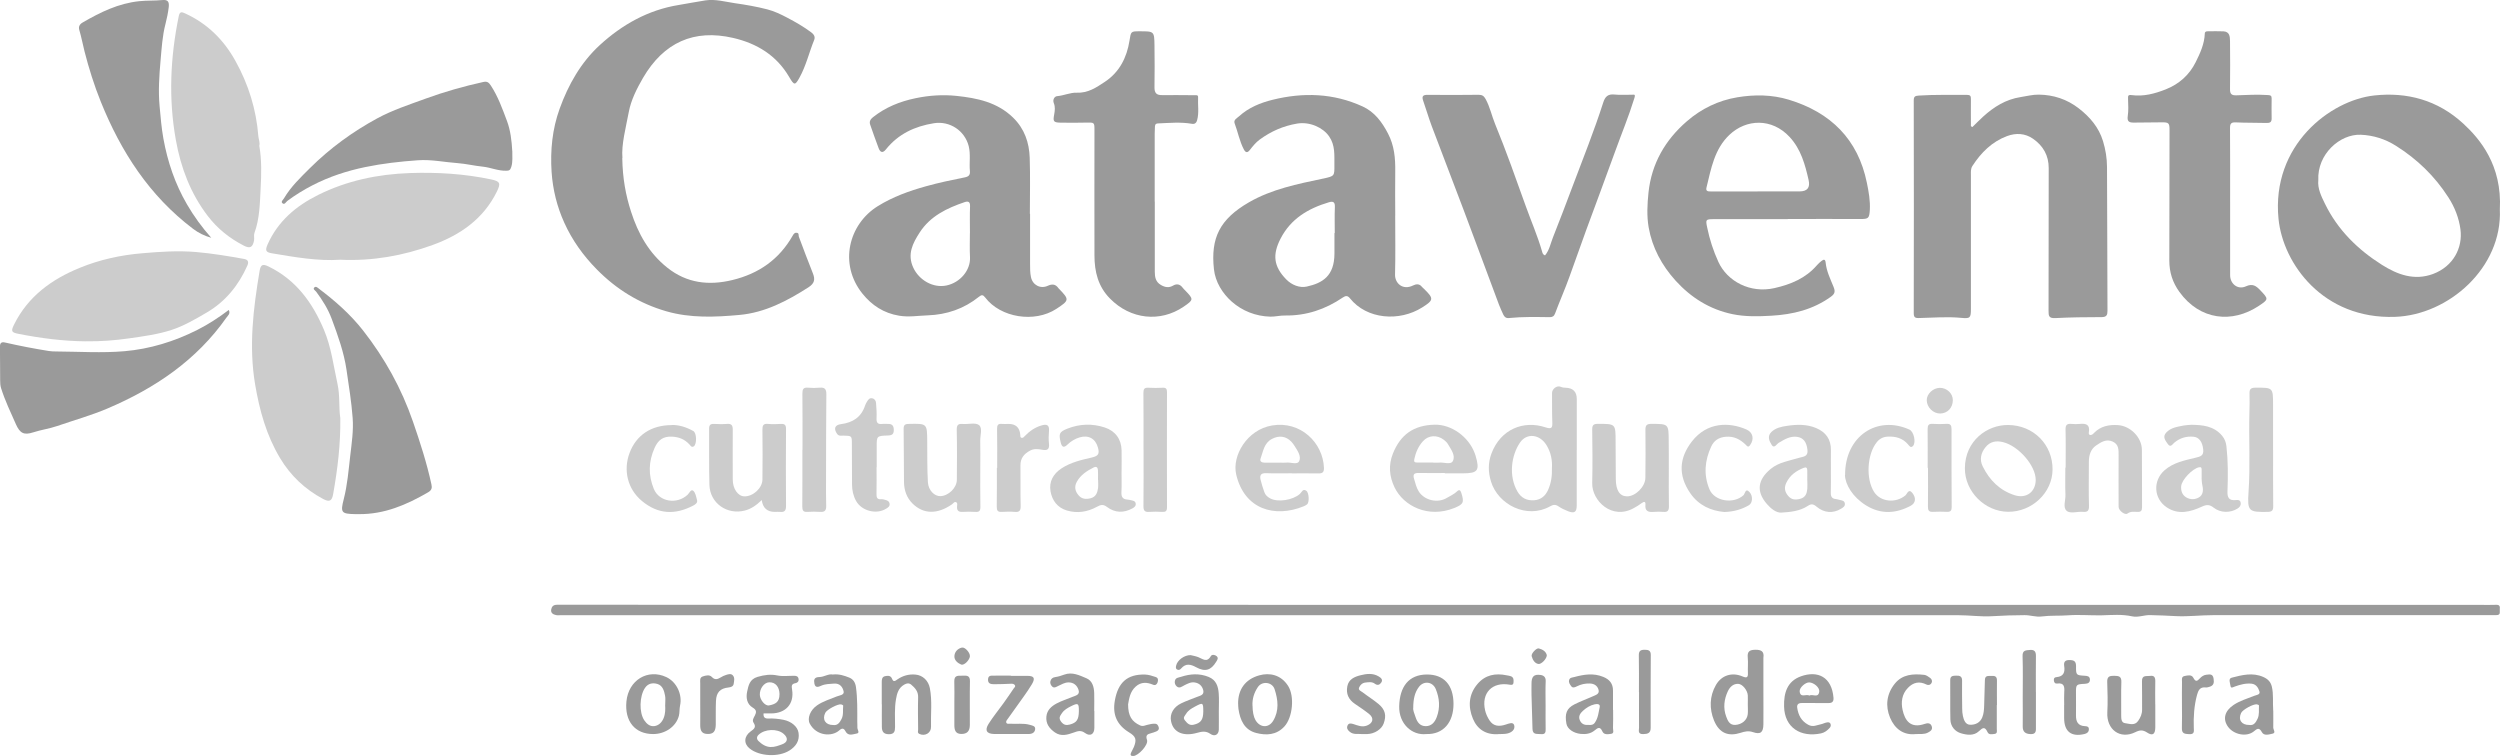 <svg xmlns="http://www.w3.org/2000/svg" id="Layer_2" data-name="Layer 2" viewBox="0 0 481.06 145.46"><defs><style>      .cls-1 {        fill: #ccc;      }      .cls-2 {        fill: #9a9a9a;      }    </style></defs><g id="Layer_1-2" data-name="Layer 1"><g><path class="cls-2" d="m119.74,30.42c.07,3.96.67,7.15,1.68,10.29,1.36,4.24,3.45,7.99,6.99,10.8,3.73,2.97,7.94,3.48,12.5,2.38,5.11-1.23,9.03-3.98,11.63-8.56.17-.29.34-.58.75-.54.52.04.33.48.43.76.89,2.35,1.75,4.71,2.69,7.03.48,1.18.33,1.94-.82,2.69-4.1,2.63-8.4,4.89-13.3,5.33-4.7.43-9.44.64-14.1-.71-5.17-1.5-9.55-4.2-13.33-8.03-2.63-2.66-4.75-5.63-6.27-8.99-1.4-3.08-2.22-6.37-2.45-9.78-.27-4.16.13-8.24,1.55-12.17,1.67-4.64,4.11-8.93,7.73-12.25,4.27-3.91,9.27-6.75,15.17-7.71,1.73-.28,3.45-.63,5.18-.89,1.9-.28,3.76.27,5.62.54,2.1.3,4.2.66,6.25,1.19,1.33.34,2.61.95,3.84,1.6,1.6.84,3.17,1.74,4.63,2.83.55.42.79.89.56,1.45-.98,2.41-1.56,4.97-2.83,7.26-.84,1.51-1.01,1.54-1.98-.12-2.43-4.17-6.23-6.47-10.77-7.52-7.54-1.75-13.37.85-17.36,7.69-1.2,2.07-2.31,4.28-2.73,6.53-.59,3.13-1.45,6.29-1.23,8.89Z"></path><path class="cls-2" d="m379.52,24.46c.68-.66,1.34-1.34,2.04-1.98,2.08-1.9,4.4-3.36,7.26-3.8,1.17-.18,2.34-.49,3.5-.47,2.82.03,5.42.89,7.67,2.63,2.15,1.66,3.87,3.66,4.68,6.32.49,1.61.76,3.27.77,4.94.05,9.23.05,18.47.09,27.7,0,.8-.16,1.21-1.09,1.22-2.99.01-5.98.03-8.96.19-1.21.06-1.3-.41-1.29-1.4.03-9.15,0-18.3.03-27.46,0-2.43-1.05-4.27-3-5.64-1.56-1.09-3.31-1.15-5-.53-2.91,1.08-5.01,3.18-6.67,5.74-.37.56-.3,1.19-.3,1.81,0,8.57,0,17.15,0,25.72,0,1.72-.15,1.88-1.82,1.72-2.74-.27-5.48-.03-8.21.03-.77.02-.97-.19-.97-.97.03-13.62.03-27.25,0-40.87,0-.77.22-.92.97-.97,3.07-.2,6.13-.11,9.2-.14.72,0,.84.22.83.82-.02,1.74,0,3.47,0,5.21l.28.17Z"></path><path class="cls-2" d="m268.47,41.53c0,3.77.07,7.54-.03,11.31-.04,1.62,1.44,3.09,3.47,2.09.57-.28,1.19-.37,1.67.23.13.16.3.29.44.43,1.91,1.86,1.88,2.16-.36,3.57-4.37,2.76-10.63,2.32-13.89-1.75-.42-.53-.8-.56-1.37-.17-3.35,2.28-7.03,3.53-11.13,3.47-.94-.02-1.89.24-2.83.22-2.81-.07-5.4-1.11-7.42-2.89-1.79-1.58-3.17-3.8-3.43-6.25-.65-6,1.12-9.62,6.75-12.87,4.37-2.52,9.33-3.52,14.23-4.55.04,0,.08,0,.12-.02,2.09-.47,2.1-.47,2.08-2.6-.02-1.89.18-3.78-1.01-5.5-1.19-1.73-3.76-2.88-6.17-2.47-2.7.46-5.01,1.49-7.17,3.06-.77.56-1.35,1.29-1.93,2.03-.43.54-.78.57-1.15-.13-.83-1.59-1.14-3.36-1.77-5.02-.25-.67.5-1.01.89-1.37,1.83-1.66,4.08-2.57,6.42-3.15,5.89-1.46,11.72-1.28,17.31,1.28,2.3,1.05,3.73,2.97,4.9,5.22,1.22,2.34,1.42,4.74,1.39,7.26-.04,2.86-.01,5.72,0,8.57Zm-11.69,3.32s.04,0,.06,0c0-1.66-.05-3.31.02-4.97.04-.92-.24-1.23-1.14-.96-3.99,1.19-7.35,3.17-9.32,7.02-1.58,3.09-1.32,5.33,1.09,7.81,1.07,1.1,2.59,1.7,3.98,1.39,3.01-.67,5.29-2.02,5.31-6.32,0-1.32,0-2.65,0-3.97Z"></path><path class="cls-2" d="m198.21,41.15c0,3.23-.01,6.46,0,9.69,0,.83,0,1.67.17,2.47.31,1.54,1.82,2.33,3.22,1.69.85-.39,1.5-.35,2.05.43.02.03.05.06.08.09,2.08,2.14,2.06,2.26-.47,3.92-4.19,2.73-10.72,1.7-13.69-2.2-.41-.54-.68-.55-1.19-.14-2.87,2.31-6.2,3.45-9.85,3.58-1.83.06-3.64.38-5.51.07-2.96-.49-5.24-1.98-7.06-4.24-4.6-5.72-2.66-13.37,2.96-16.85,2.89-1.79,6.02-2.92,9.27-3.82,2.46-.69,4.96-1.21,7.46-1.71.76-.15,1.05-.46.98-1.23-.15-1.59.17-3.2-.23-4.79-.77-2.99-3.65-4.88-6.69-4.4-3.69.59-6.87,2.07-9.25,5.05-.61.76-1.09.58-1.4-.27-.55-1.51-1.12-3.01-1.63-4.54-.18-.54.04-.99.53-1.38,2.43-1.93,5.18-3.04,8.21-3.67,2.62-.55,5.25-.72,7.86-.45,3.98.42,7.87,1.21,10.92,4.19,2.19,2.14,3.09,4.79,3.19,7.71.12,3.6.03,7.21.03,10.81,0,0,.01,0,.02,0Zm-11.57,3.74c0-1.74-.05-3.48.02-5.21.03-.88-.37-1.01-1.03-.79-3.42,1.16-6.63,2.69-8.67,5.86-1.32,2.05-2.43,4.16-1.22,6.76,1.11,2.39,3.81,3.97,6.4,3.42,2.6-.55,4.65-2.92,4.51-5.46-.08-1.53-.02-3.06-.02-4.59Z"></path><path class="cls-2" d="m481.03,40.3c.49,11.22-9.87,20.31-20.16,20.67-13.85.49-21.58-10.24-22.43-18.87-1.4-14.16,9.96-22.81,18.43-23.73,6.27-.68,12.17.85,17.13,5.42,3.14,2.89,7.49,7.96,7.03,16.52Zm-34.93-5.65c-.17,1.63.57,3.11,1.28,4.56,2.45,5.02,6.29,8.8,10.96,11.75,3,1.89,6.23,3.09,9.83,1.76,3.91-1.46,5.75-5.05,5.28-8.59-.29-2.16-1.09-4.25-2.32-6.15-2.62-4.08-6-7.35-10.1-9.93-2.06-1.3-4.34-2.02-6.75-2.12-4.02-.17-8.42,3.74-8.18,8.74Z"></path><path class="cls-2" d="m344,42.17c-4.74,0-9.48,0-14.22,0-1.58,0-1.6.08-1.27,1.64.47,2.28,1.17,4.45,2.15,6.59,1.7,3.72,6.11,6.1,10.78,5.04,3.17-.72,6-1.89,8.17-4.39.27-.31.58-.6.91-.85.41-.31.71-.37.78.34.16,1.65.9,3.13,1.51,4.64.35.86.32,1.33-.52,1.93-3.43,2.46-7.26,3.4-11.42,3.64-2.54.15-5.03.21-7.5-.3-4.36-.91-7.97-3.17-10.94-6.44-2.66-2.94-4.51-6.37-5.19-10.27-.38-2.19-.26-4.46-.03-6.69.59-5.56,3.2-10.1,7.39-13.72,2.78-2.41,6.04-4,9.71-4.61,3.32-.55,6.65-.52,9.89.46,8.08,2.45,13.33,7.63,15.03,15.99.35,1.7.67,3.46.57,5.23-.1,1.61-.27,1.75-1.82,1.74-4.66-.02-9.31,0-13.97,0,0,0,0,.01,0,.02Zm-5.81-5.34h0c2.7,0,5.39,0,8.09,0q2.24,0,1.74-2.19c-.68-2.99-1.47-5.92-3.65-8.28-3.43-3.7-8.36-3.47-11.58-.42-2.89,2.73-3.53,6.5-4.42,10.14-.19.76.32.76.86.76,2.99-.01,5.97,0,8.96,0Z"></path><path class="cls-2" d="m292.93,116.39c61.41,0,122.82,0,184.23,0,1.05,0,2.1.04,3.15-.01.68-.03.77.32.71.83-.06.47.26,1.17-.67,1.15-.33,0-.67,0-1,0-17.84,0-35.67,0-53.51.01-2.36,0-4.72.3-7.07.19-1.69-.08-3.37-.18-5.06-.2-1.16-.02-2.29.49-3.44.24-1.93-.43-3.88-.25-5.81-.2-2.17.05-4.34-.16-6.5,0-1.69.13-3.39,0-5.07.22-1.13.15-2.2-.26-3.32-.25-2.06.01-4.12.07-6.19.2-2.17.14-4.37-.19-6.56-.19-89.65-.01-179.29,0-268.94,0-.29,0-.59.04-.87-.02-.57-.11-1.06-.4-.95-1.06.1-.56.38-.93,1.13-.93,61.91.02,123.82.02,185.73.02Z"></path><path class="cls-2" d="m297.31,49.13c.84-1,1.06-2.32,1.54-3.51,1.28-3.2,2.49-6.43,3.71-9.66,2.03-5.4,4.19-10.76,5.95-16.26.36-1.12.91-1.64,2.15-1.51,1.11.12,2.24.02,3.36.04.38,0,.73-.18.48.63-1.09,3.54-2.51,6.95-3.76,10.42-1.8,5.01-3.69,10-5.52,15-1.08,2.96-2.14,5.92-3.19,8.89-.85,2.4-1.91,4.76-2.8,7.16-.19.53-.53.71-1.03.7-2.61-.03-5.23-.1-7.84.17-.55.06-.87-.2-1.08-.64-.3-.64-.59-1.28-.84-1.93-2.27-6.06-4.51-12.14-6.79-18.19-2.03-5.4-4.12-10.77-6.15-16.17-.59-1.58-1.06-3.21-1.62-4.8-.29-.82-.22-1.23.82-1.22,3.28.04,6.57.03,9.85-.01.69,0,1.01.26,1.33.84.83,1.52,1.17,3.22,1.82,4.8,2.13,5.18,3.98,10.46,5.87,15.72,1.05,2.94,2.31,5.81,3.17,8.82.07.23.13.58.56.72Z"></path><path class="cls-2" d="m429.13,38.92c0,4.68,0,9.36,0,14.04,0,1.68,1.49,2.85,3.03,2.14,1.31-.6,1.98-.08,2.78.76,1.58,1.67,1.64,1.72-.28,2.99-5.11,3.4-11.32,2.81-15.29-2.68-1.32-1.83-1.94-3.79-1.94-6.02.02-8.36.02-16.73.04-25.09,0-1.41-.14-1.54-1.57-1.52-1.79.03-3.57.04-5.36.05-.82,0-1.26-.21-1.11-1.23.17-1.09.09-2.23.06-3.34-.01-.54-.04-.82.69-.72,2.28.31,4.44-.27,6.55-1.1,2.59-1.02,4.55-2.78,5.77-5.23.86-1.73,1.69-3.52,1.76-5.53.01-.37.3-.42.59-.42,1,0,2-.04,2.99.01,1.19.06,1.26.98,1.27,1.86.02,3.06.05,6.13,0,9.19-.02.98.25,1.3,1.26,1.26,2-.08,4-.18,6-.05.53.03.76.11.75.66-.02,1.28-.02,2.57,0,3.85.01.74-.36.88-1.02.86-1.95-.06-3.91-.01-5.86-.11-.89-.04-1.13.21-1.13,1.08.04,4.76.02,9.52.02,14.28Z"></path><path class="cls-2" d="m222.21,38.78c0,4.5,0,9,0,13.5,0,1.02.15,1.96,1.17,2.55.78.46,1.52.6,2.34.13.72-.42,1.35-.28,1.85.4.15.2.33.37.51.55,1.6,1.67,1.65,1.76-.33,3.11-4.47,3.04-10.2,2.48-14.19-1.6-2.27-2.31-2.95-5.16-2.96-8.24-.03-8.03,0-16.07,0-24.1,0-1.54,0-1.52-1.59-1.49-1.66.03-3.32.05-4.99.01-1.32-.03-1.42-.27-1.17-1.57.13-.71.23-1.45-.07-2.18-.27-.66.12-1.31.65-1.35,1.28-.11,2.55-.71,3.7-.66,2.25.1,3.86-1.03,5.48-2.1,2.79-1.85,4.22-4.66,4.73-7.91.29-1.8.23-1.81,2-1.81,2.74,0,2.77,0,2.81,2.72.04,2.69.04,5.38,0,8.07-.01,1.05.36,1.51,1.45,1.49,2.08-.03,4.15.02,6.23.02.34,0,.74-.1.71.4-.08,1.47.22,2.95-.19,4.42-.16.58-.52.76-.95.69-2.2-.39-4.4-.17-6.6-.08-.58.03-.55.44-.57.76-.05.82-.04,1.65-.04,2.48,0,3.93,0,7.87,0,11.8,0,0,.02,0,.03,0Z"></path><path class="cls-1" d="m16.48,65.68c-4.36-.04-8.66-.6-12.93-1.44-1.39-.27-1.47-.52-.82-1.83,2.68-5.38,7.2-8.66,12.61-10.87,3.86-1.58,7.88-2.46,12.05-2.81,3.47-.3,6.91-.53,10.39-.23,3.09.27,6.15.78,9.2,1.33.79.14.91.61.62,1.27-1.69,3.81-4.22,6.94-7.84,9.05-2.17,1.27-4.39,2.57-6.76,3.34-2.59.85-5.37,1.22-8.09,1.61-2.78.4-5.6.62-8.42.57Z"></path><path class="cls-1" d="m49.9,28.07c.47,2.71.4,5.48.25,8.23-.15,2.87-.18,5.77-1.19,8.53-.16.44.01.99-.08,1.47-.27,1.32-.78,1.58-1.98.96-2.72-1.4-5.05-3.25-6.93-5.71-3.32-4.35-5.18-9.29-6.13-14.59-1.44-7.98-1.07-15.94.56-23.87.19-.93.61-.79,1.22-.51,4.27,1.95,7.43,5.08,9.68,9.14,2.51,4.51,4.01,9.33,4.41,14.48.05.6.35,1.18.19,1.86Z"></path><path class="cls-1" d="m65.48,80.36c.08,5.07-.52,9.9-1.37,14.7-.24,1.37-.72,1.6-1.94.95-3.48-1.86-6.25-4.47-8.28-7.86-2.63-4.39-3.95-9.17-4.8-14.19-1.24-7.36-.35-14.57.86-21.8.21-1.26.6-1.44,1.77-.86,5.25,2.57,8.42,6.94,10.62,12.17,1.41,3.35,1.84,6.93,2.61,10.44.49,2.23.23,4.44.52,6.45Z"></path><path class="cls-1" d="m65.49,49.98c-4.34.29-8.76-.5-13.18-1.24-1.18-.2-1.32-.56-.82-1.7,1.99-4.47,5.47-7.42,9.75-9.54,5.55-2.75,11.45-3.98,17.64-4.2,5.28-.18,10.49.14,15.65,1.23,1.73.37,1.86.76,1.06,2.38-2.6,5.25-7.04,8.31-12.36,10.24-5.66,2.05-11.52,3.12-17.75,2.83Z"></path><path class="cls-2" d="m40.63,45.75c-1.29-.36-2.45-.94-3.48-1.72-8.41-6.36-13.87-14.83-17.76-24.47-1.27-3.15-2.28-6.38-3.12-9.65-.35-1.37-.6-2.77-1.01-4.14-.18-.6.02-1.08.64-1.44,3.4-1.97,6.87-3.68,10.88-4.1,1.49-.16,2.97-.07,4.45-.22,1.15-.12,1.34.42,1.24,1.36-.13,1.1-.36,2.2-.63,3.25-.6,2.31-.73,4.64-.94,6.99-.26,2.94-.46,5.86-.19,8.81.19,2.09.36,4.17.73,6.24.81,4.48,2.25,8.73,4.54,12.66,1.32,2.28,2.88,4.42,4.66,6.42Z"></path><path class="cls-2" d="m44.03,59.65c.34.74-.17,1.05-.44,1.44-5.78,8.24-13.77,13.62-22.9,17.51-3.15,1.34-6.46,2.26-9.7,3.38-1.51.52-3.08.72-4.58,1.21-1.8.59-2.57.19-3.35-1.56-1.01-2.28-2.09-4.53-2.85-6.93-.17-.54-.17-1.04-.18-1.55-.04-2.11.01-4.22-.04-6.33-.02-.78.22-1.09.99-.91,2.79.64,5.6,1.18,8.42,1.63.5.08.99.09,1.47.09,4.36.03,8.75.32,13.08-.05,4.88-.42,9.58-1.86,14-4.09,2.14-1.08,4.13-2.38,6.06-3.84Z"></path><path class="cls-2" d="m69.08,98.93c-.25,0-.5,0-.75,0-2.65-.05-2.84-.31-2.2-2.82.72-2.78.94-5.62,1.27-8.46.28-2.41.64-4.8.46-7.22-.23-3.1-.73-6.17-1.18-9.25-.5-3.41-1.66-6.6-2.84-9.79-.7-1.9-1.78-3.63-3-5.26-.17-.23-.67-.47-.38-.79.32-.35.67.03.96.25,3.11,2.35,6,4.89,8.44,8,4.18,5.34,7.4,11.16,9.6,17.53,1.37,3.97,2.67,7.98,3.56,12.1.15.68.04,1.11-.64,1.51-4.13,2.4-8.42,4.25-13.32,4.2Z"></path><path class="cls-2" d="m98.58,29.07c-.03,1.02.13,2.02-.2,3.06-.21.67-.45.71-.98.72-1.55.05-2.97-.62-4.49-.78-1.62-.16-3.23-.56-4.85-.68-2.55-.18-5.07-.74-7.66-.55-3.4.24-6.79.62-10.12,1.31-3.52.73-6.93,1.84-10.16,3.51-1.71.88-3.31,1.87-4.84,3.01-.27.21-.53.83-.96.41-.3-.29.15-.62.33-.92,1.32-2.24,3.19-4.02,5.01-5.83,3.85-3.82,8.2-6.99,12.96-9.57,2.94-1.59,6.14-2.63,9.28-3.78,3.62-1.32,7.32-2.37,11.08-3.2.73-.16,1.05.04,1.47.68,1.38,2.11,2.22,4.46,3.09,6.78.69,1.83.92,3.83,1.03,5.81Z"></path><path class="cls-1" d="m303.4,86.59c0,3.56,0,7.12,0,10.68,0,1.27-.45,1.58-1.67,1.1-.65-.26-1.31-.56-1.88-.96-.59-.4-1.03-.28-1.59.03-4.45,2.49-9.98-.32-11.35-4.76-.57-1.85-.59-3.62.09-5.43,1.76-4.67,6.18-6.42,10.38-5.02,1.27.42,1.36.03,1.32-1.03-.07-1.86-.04-3.73-.05-5.59,0-.78.95-1.5,1.67-1.18.33.15.62.17.95.18q2.13.07,2.14,2.16c0,3.27,0,6.54,0,9.81Zm-4.77,3.45c.09-1.45-.19-2.98-1.04-4.37-1.3-2.13-3.8-2.42-5.11-.5-1.66,2.44-2.24,6.39-.48,9.42.71,1.23,1.81,1.78,3.23,1.67,1.29-.1,2.14-.84,2.65-1.97.59-1.3.8-2.68.75-4.26Z"></path><path class="cls-1" d="m397.48,89.98c0-2.44.04-4.88-.02-7.32-.02-.91.3-1.17,1.14-1.09.53.05,1.08.06,1.62,0,1.18-.12,1.97.13,1.73,1.57-.03.18-.06.46.17.54.37.12.64-.18.85-.4,1.27-1.29,2.85-1.59,4.57-1.48,2.4.16,4.58,2.34,4.61,4.73.05,3.68,0,7.37.03,11.05,0,.7-.2.95-.91.92-.63-.02-1.27-.14-1.9.32-.5.36-1.7-.6-1.7-1.28,0-3.31-.02-6.62,0-9.93,0-1.06.05-2.1-1.14-2.64-1.25-.57-2.25.12-3.17.74-1.07.72-1.41,1.89-1.41,3.16,0,2.81-.06,5.63.02,8.44.03.97-.26,1.26-1.17,1.18-1.07-.1-2.42.43-3.14-.21-.75-.67-.17-2.03-.22-3.09-.07-1.74-.02-3.48-.02-5.21.01,0,.03,0,.04,0Z"></path><path class="cls-1" d="m146.57,96.23c-1.02.99-2.01,1.69-3.25,2.01-3.41.89-6.71-1.42-6.81-4.93-.1-3.6-.03-7.21-.06-10.81,0-.7.24-.96.94-.93.83.05,1.67.07,2.49,0,.92-.08,1.13.32,1.12,1.15-.03,3.19,0,6.38,0,9.57,0,1.73.97,3.18,2.21,3.22,1.67.06,3.49-1.58,3.5-3.24.04-3.19.04-6.38,0-9.57-.01-.83.16-1.22,1.08-1.13.82.08,1.66.05,2.49,0,.78-.04.98.28.97,1.02-.03,4.93-.04,9.86,0,14.79,0,.88-.29,1.21-1.15,1.12-.33-.04-.66,0-1,0q-2.21,0-2.52-2.26Z"></path><path class="cls-1" d="m188.63,89.94c0,2.53-.03,5.05.02,7.58.01.76-.2,1.04-.98.98-.83-.06-1.66-.04-2.49,0-.75.03-1.08-.29-1.02-1.03.02-.28.13-.65-.14-.81-.37-.22-.58.21-.83.38-2.82,1.96-5.49,1.92-7.58-.13-1.16-1.14-1.64-2.58-1.66-4.16-.04-3.39-.02-6.79-.07-10.19-.01-.77.23-.98.99-.99,3.54-.08,3.53-.1,3.55,3.4.02,2.61-.02,5.22.13,7.82.09,1.58,1.28,2.72,2.41,2.68,1.54-.05,3.15-1.59,3.16-3.14.03-3.19.05-6.38-.02-9.56-.02-.94.21-1.27,1.15-1.19,1.07.09,2.45-.32,3.13.21.73.57.21,2.01.24,3.07.04,1.7.01,3.4.01,5.09Z"></path><path class="cls-1" d="m321.12,90.08c0,2.44-.03,4.89.02,7.33.01.79-.2,1.16-1.04,1.09-.62-.05-1.25-.05-1.87,0-1.02.08-1.73-.1-1.61-1.37.06-.67-.27-.66-.75-.3-.46.35-.96.65-1.47.93-4.21,2.38-8.1-1.41-8.02-4.79.08-3.44.05-6.88,0-10.31-.01-.89.27-1.1,1.12-1.1,3.39,0,3.38-.03,3.38,3.42,0,2.4.03,4.8.04,7.21.02,2.18.75,3.31,2.17,3.32,1.62.01,3.51-1.87,3.52-3.57.03-3.06.06-6.13.01-9.19-.01-.93.25-1.19,1.18-1.19,3.28.02,3.28-.02,3.3,3.3,0,.87.02,1.74.02,2.61,0,.87,0,1.74,0,2.61Z"></path><path class="cls-1" d="m421.78,81.74c1.96.04,4.19.18,5.81,2.11.5.6.74,1.27.83,2.03.32,2.88.31,5.76.2,8.64-.05,1.19.27,1.84,1.58,1.71.39-.04.87-.09.96.52.07.52-.18.84-.61,1.11-1.38.87-3.27.86-4.58-.17-.78-.61-1.32-.64-2.28-.2-2.17,1-4.49,1.64-6.75.14-2.53-1.68-2.71-5.13-.44-7.13,1.71-1.51,3.87-1.91,5.96-2.42.97-.23,1.62-.39,1.49-1.6-.15-1.41-.76-2.33-1.84-2.44-1.39-.14-2.62.23-3.7,1.12-.37.3-.73,1.05-1.27.28-.45-.65-1.09-1.37-.3-2.21.91-.98,2.19-1.11,3.4-1.36.4-.08.83-.08,1.55-.14Zm1.87,10.26c0-.78,0-1.2,0-1.61,0-.33-.05-.56-.49-.48-1.25.24-3.35,2.4-3.45,3.65-.07.86.18,1.67.96,2.14.8.48,1.72.46,2.49-.01.75-.46.83-1.35.66-2.11-.14-.66-.17-1.3-.18-1.58Z"></path><path class="cls-1" d="m215.81,90.75c0,1.33.05,2.65-.02,3.98-.04.87.24,1.34,1.14,1.4.25.02.49.07.74.13.36.09.77.13.86.59.09.49-.23.76-.61.97-1.69.92-3.37.89-4.91-.27-.73-.55-1.19-.44-1.96-.02-1.79.98-3.75,1.3-5.76.7-1.82-.54-2.83-1.93-3.14-3.67-.33-1.88.52-3.38,2.11-4.43,1.77-1.16,3.8-1.63,5.82-2.09,1.26-.29,1.53-.69,1.19-1.92-.47-1.72-1.82-2.47-3.54-1.95-.89.27-1.66.74-2.33,1.39-.69.66-1.07.51-1.3-.44-.39-1.66-.29-2.01,1.3-2.64,2.36-.93,4.78-1.01,7.19-.22,2.03.67,3.19,2.26,3.23,4.39.03,1.37,0,2.73,0,4.1Zm-4.51,1.58s-.02,0-.02,0c0-.62.03-1.24-.01-1.86-.03-.48-.25-.8-.82-.52-1.31.66-2.51,1.43-3.25,2.77-.54.99-.3,1.85.37,2.62.6.7,1.41.76,2.28.54,1.03-.26,1.32-1.06,1.44-1.95.07-.53.01-1.07.01-1.61Z"></path><path class="cls-1" d="m352.3,90.46c0,1.45.03,2.9-.01,4.35-.02.77.25,1.17,1.03,1.23.24.02.48.12.73.17.42.08.86.15.94.66.09.56-.35.79-.74,1.03-1.52.93-3.26.83-4.73-.43-.59-.51-1.03-.54-1.64-.13-1.54,1.02-3.38,1.19-5.11,1.3-.99.06-2.03-.79-2.78-1.66-2.13-2.45-1.72-4.71.71-6.73,1.57-1.31,3.59-1.58,5.47-2.15.82-.25,1.78-.2,1.63-1.52-.17-1.53-.79-2.38-2.07-2.53-1.33-.15-2.38.52-3.46,1.16-.41.24-.87,1.18-1.35.41-.44-.7-.93-1.65-.06-2.5.83-.8,1.92-1.01,2.97-1.17,1.9-.29,3.81-.35,5.64.42,1.87.79,2.87,2.17,2.84,4.24-.02,1.28,0,2.57,0,3.85Zm-4.52,1.98s-.02,0-.02,0c0-.66.02-1.32,0-1.98-.02-.49-.23-.62-.73-.42-1.42.58-2.59,1.39-3.29,2.84-.46.96-.33,1.7.31,2.5.65.8,1.4.85,2.33.61,1.05-.27,1.31-1.04,1.39-1.94.05-.53,0-1.07,0-1.61Z"></path><path class="cls-1" d="m386.41,81.78c4.88.03,8.6,3.77,8.55,8.6-.04,4.43-3.96,8.14-8.55,8.1-4.5-.04-8.34-3.92-8.32-8.37.03-5.33,4.31-8.37,8.32-8.33Zm5.31,10.56c0-2.74-3.28-6.52-6.28-7.26-1.32-.33-2.47-.13-3.36.95-.92,1.11-1.2,2.42-.56,3.71,1.31,2.65,3.28,4.65,6.18,5.56,2.22.69,4.01-.66,4.02-2.95Z"></path><path class="cls-1" d="m278.03,91.02c-1.66,0-3.33.03-4.99-.01-.91-.02-1.22.24-.93,1.17.26.83.43,1.68.92,2.43,1.11,1.7,3.64,2.26,5.39,1.19.66-.4,1.38-.7,1.95-1.25.43-.41.65-.24.83.32.58,1.81.39,2.17-1.36,2.88-5.04,2.03-9.78-.39-11.5-3.98-1.01-2.11-1.19-4.26-.32-6.47,1.46-3.67,3.99-5.49,8.05-5.58,3.21-.07,6.53,2.31,7.71,5.51.06.16.12.31.16.47.84,2.83.44,3.38-2.43,3.38-1.16,0-2.33,0-3.49,0,0-.01,0-.03,0-.04Zm-2.26-2.03v.03c.37,0,.75.04,1.12,0,.92-.12,2.26.48,2.67-.3.57-1.1-.37-2.26-.96-3.29-.18-.31-.48-.57-.77-.8-1.28-1-2.98-.91-4.03.28-.87.97-1.38,2.14-1.65,3.42-.11.53.03.67.52.67,1.04-.01,2.07,0,3.11,0Z"></path><path class="cls-1" d="m248.59,91.07c-1.66,0-3.32.05-4.98-.02-1.04-.04-1.24.47-1.04,1.29.19.81.46,1.6.73,2.38.18.54.62.91,1.07,1.16,1.49.84,4.41.36,5.75-.83.35-.31.57-1.1,1.25-.61.54.39.6,2.24.15,2.61-.19.16-.42.27-.65.37-5.57,2.28-11.43.62-13-6.13-.83-3.57,2.07-8.61,6.91-9.42,5.47-.92,9.8,3.31,9.98,8.16.03.84-.28,1.08-1.07,1.07-1.7-.03-3.4-.01-5.11-.01,0,0,0-.02,0-.02Zm-2.25-2.05h0c.37,0,.75.05,1.12,0,.88-.13,2.17.5,2.54-.3.43-.92-.33-2.03-.91-2.93-.18-.28-.37-.55-.6-.79-1.04-1.1-2.38-1.25-3.72-.55-1.56.81-1.7,2.42-2.21,3.8-.21.56.28.78.81.78.99,0,1.99,0,2.98,0Z"></path><path class="cls-1" d="m168.67,89.92c0,1.7.03,3.39-.01,5.09-.02.7.1,1.14.93,1.05.2-.02.41.04.61.09.45.11.91.24.98.8.07.51-.34.73-.68.94-1.86,1.16-4.69.43-5.76-1.48-.56-1-.79-2.08-.79-3.22,0-2.57-.02-5.13-.03-7.7,0-1.64,0-1.63-1.61-1.67-.43-.01-.9.15-1.24-.34-.69-.99-.44-1.72.77-1.87,2.26-.29,3.89-1.34,4.62-3.57.09-.27.23-.53.39-.78.22-.35.45-.72.97-.62.48.09.72.47.75.88.08.99.15,1.98.1,2.97-.05.9.28,1.19,1.13,1.08.33-.04.66.02,1,0,.84-.04,1.19.32,1.19,1.18,0,.82-.37,1.03-1.14,1.05-2.16.07-2.16.1-2.15,2.25,0,1.28,0,2.57,0,3.85Z"></path><path class="cls-1" d="m437.4,86.62c0,3.6-.02,7.2.02,10.8,0,.81-.23,1.06-1.06,1.08-3.63.06-3.95-.09-3.69-3.79.36-5.12.03-10.24.17-15.36.03-1.2.06-2.4.02-3.6-.03-.83.21-1.15,1.12-1.15,3.41-.02,3.41-.05,3.41,3.34,0,2.9,0,5.79,0,8.69,0,0,0,0,.01,0Z"></path><path class="cls-1" d="m220.04,86.55c0-3.65.02-7.29-.02-10.94,0-.76.19-1.05.97-1,.91.05,1.83.05,2.74,0,.68-.04.83.25.83.87-.02,7.38-.02,14.75,0,22.13,0,.73-.25.93-.94.89-.83-.05-1.67-.06-2.49,0-.9.07-1.11-.29-1.1-1.14.04-3.6.02-7.21.02-10.81,0,0,0,0-.01,0Z"></path><path class="cls-1" d="m154.42,86.54c0-3.6.02-7.2-.02-10.8,0-.83.17-1.23,1.09-1.14.74.07,1.5.07,2.24,0,1.01-.1,1.29.32,1.28,1.28-.05,5.46-.05,10.92-.06,16.38,0,1.7-.02,3.39.03,5.09.02.85-.26,1.21-1.15,1.15-.83-.06-1.66-.05-2.49,0-.79.05-.96-.3-.96-1.03.03-3.64.02-7.28.02-10.92,0,0,.01,0,.02,0Z"></path><path class="cls-1" d="m191.88,90.03c0-2.49.03-4.97-.02-7.46-.01-.74.16-1.09.95-1,.41.05.83,0,1.25,0q2.08,0,2.26,2.06c.02.24-.04.55.27.62.27.07.44-.18.61-.35.91-.94,1.95-1.67,3.22-2.04.96-.28,1.54-.13,1.43,1.07-.07.82-.09,1.66,0,2.48.12,1.06-.35,1.32-1.28,1.14-.81-.15-1.6-.26-2.38.17-1.15.62-1.85,1.46-1.83,2.85.04,2.57-.03,5.14.04,7.71.02.9-.15,1.31-1.14,1.22-.83-.07-1.66-.05-2.49,0-.78.05-.98-.26-.97-1.01.04-2.48.02-4.97.02-7.46.02,0,.03,0,.05,0Z"></path><path class="cls-1" d="m355.04,91.39c-.03-7.52,6.22-11.53,12.39-8.72.84.38,1.3,2.46.68,3.14-.45.49-.74-.05-.98-.32-1.05-1.21-2.4-1.55-3.93-1.47-.84.05-1.51.39-2.04,1.04-1.9,2.32-2.17,7.09-.53,9.62,1.24,1.91,4.14,2.2,6.01.65.34-.28.61-1.4,1.35-.46.76.96.62,1.94-.31,2.44-2.87,1.55-5.79,1.69-8.61-.06-2.6-1.62-4-4.01-4.06-5.85Z"></path><path class="cls-1" d="m129.22,81.78c1.37-.05,2.82.4,4.19,1.16.67.37.71,2.58.07,2.96-.41.24-.59-.13-.8-.36-.91-.99-1.97-1.45-3.38-1.52-1.76-.08-2.68.7-3.34,2.17-1.18,2.63-1.24,5.25-.14,7.91,1.03,2.47,4.44,3.03,6.5,1.09.33-.31.64-1.12,1.07-.76.44.36.56,1.15.73,1.78.15.53-.26.82-.68,1.05-3.54,1.87-6.82,1.72-9.93-.87-2.75-2.29-3.61-5.9-2.37-9.22,1.27-3.41,4.13-5.36,8.08-5.37Z"></path><path class="cls-1" d="m331.8,98.52c-2.53-.22-4.91-1.24-6.54-3.6-2.44-3.54-2.1-6.86.29-9.96,2.93-3.79,7.2-3.76,10.5-2.32,1.28.56,1.54,1.86.71,3.01-.39.55-.61.15-.86-.09-1.05-1.01-2.21-1.64-3.77-1.52-1.37.1-2.31.72-2.84,1.86-1.25,2.69-1.52,5.46-.34,8.27.96,2.29,4.61,2.88,6.54,1.12.29-.26.36-1.46,1.15-.61.71.76.61,2.11-.1,2.53-1.37.8-2.87,1.25-4.74,1.31Z"></path><path class="cls-2" d="m146.93,137.27c-.09.79.29,1.02.94.99.96-.04,1.91.06,2.85.24,1.54.3,2.76,1.3,2.94,2.51.23,1.54-.5,2.61-1.76,3.41-2.07,1.31-5.73,1.14-7.63-.37-1.19-.94-1.14-2.36.18-3.31.64-.46,1.13-.81.55-1.68-.31-.46.03-.95.26-1.39.32-.62.33-1.07-.42-1.51-1.14-.68-1.32-1.91-1.07-3.08.25-1.17.47-2.38,2-2.83,1.3-.38,2.49-.55,3.84-.27,1.04.21,2.15.04,3.23.06.4,0,.74.1.82.58.08.46-.18.76-.56.83-.84.15-.8.53-.68,1.28.43,2.71-1.23,4.53-4.01,4.55-.5,0-.99,0-1.48,0Zm1.39,6.47c.76.03,1.46-.26,2.14-.5,1.14-.4,1.26-1.23.33-2.03-1.21-1.05-3.63-.96-4.82.18-.41.39-.39.84-.02,1.2.65.63,1.4,1.13,2.37,1.16Zm1.68-10.14c-.02-1.45-.79-2.35-2-2.31-.97.04-1.84,1.22-1.79,2.42.04.97,1,2.16,1.76,2.03,1.21-.22,2.04-.64,2.02-2.14Z"></path><path class="cls-2" d="m339.32,132.92c0,2.15.02,4.3,0,6.46-.02,1.56-.55,2-2.01,1.5-.89-.3-1.57-.13-2.41.14-2.19.7-4.03.19-5.09-2.4-.9-2.22-.88-4.63.38-6.82,1.09-1.89,3.12-2.5,5.13-1.63.72.31,1.07.25,1.02-.65-.05-.99.07-1.99-.03-2.98-.12-1.17.33-1.49,1.46-1.51,1.17-.01,1.73.33,1.55,1.55-.01.08,0,.17,0,.25,0,2.03,0,4.06,0,6.08Zm-3.01,2.64s0,0,.01,0c0-.58.02-1.16,0-1.73-.04-.97-1.01-2.2-1.83-2.24-1-.05-1.64.64-2.01,1.42-.73,1.56-.93,3.23-.32,4.87.29.78.64,1.68,1.76,1.61,1.28-.08,2.27-.93,2.39-2.07.06-.61.01-1.24.01-1.86Z"></path><path class="cls-1" d="m370.93,90.01c0-2.48.02-4.97-.01-7.45,0-.74.2-1.05.99-1,.87.06,1.75.06,2.62,0,.79-.05.99.28.99,1.01-.01,5.01,0,10.02.03,15.03,0,.62-.21.91-.87.89-.91-.04-1.83-.05-2.74,0-.8.04-.97-.31-.96-1.03.04-2.48.01-4.97.01-7.45-.02,0-.03,0-.05,0Z"></path><path class="cls-2" d="m234.53,136.91c0,1.16.02,2.32,0,3.47-.02,1-.8,1.42-1.64.83-.85-.59-1.61-.46-2.55-.19-2.45.7-4.57.06-5.01-2.28-.26-1.37.48-2.69,1.96-3.4.99-.48,2.05-.84,3.08-1.25.61-.24,1.39-.36,1.16-1.29-.21-.82-.78-1.35-1.64-1.48-.74-.12-1.37.24-2,.55-.46.23-.94.68-1.47.2-.27-.24-.43-.62-.35-1.02.13-.68.69-.65,1.21-.82,1.79-.58,3.53-.69,5.3.03,1.45.59,1.83,1.82,1.93,3.16.09,1.15.02,2.31.02,3.47h0Zm-2.99-.01c0-1.72-.07-1.76-1.61-.93-.66.35-1.3.72-1.7,1.39-.24.4-.68.7-.21,1.28.45.55.86.99,1.64.82,1.41-.32,1.87-.95,1.88-2.56Z"></path><path class="cls-2" d="m210.58,136.83c0,1.08,0,2.15,0,3.23,0,1.22-.79,1.71-1.79.99-.82-.6-1.39-.37-2.24-.07-1.1.39-2.35.79-3.54-.03-1.09-.76-1.8-1.69-1.66-3.09.13-1.25,1-1.98,1.99-2.51.94-.5,1.98-.81,2.96-1.23.61-.26,1.56-.37,1.24-1.36-.28-.86-.92-1.46-1.95-1.45-.74.01-1.34.4-1.98.69-.36.17-.77.48-1.15.1-.26-.26-.44-.63-.34-1.02.12-.48.44-.73.97-.8.57-.08,1.13-.26,1.67-.46,1.57-.59,2.97.14,4.31.7,1.12.47,1.44,1.66,1.48,2.82.04,1.16,0,2.32,0,3.48h0Zm-2.98,0c.02-1.51-.16-1.62-1.5-.94-.67.34-1.32.69-1.76,1.34-.35.52-.69.92-.17,1.62.49.66.98.76,1.69.57,1.32-.36,1.72-.93,1.74-2.58Z"></path><path class="cls-2" d="m125.69,141.25c-3.51,0-5.52-2.46-5.15-6.28.4-4.1,4.1-6.35,7.68-4.68,1.97.92,3.12,3.34,2.64,5.48-.14.64-.06,1.32-.22,1.95-.53,2.08-2.62,3.53-4.96,3.53Zm2.31-5.57c0-.73.08-1.28-.02-1.8-.18-.94-.46-1.97-1.48-2.27-.86-.25-1.77-.16-2.4.78-1.05,1.57-1.15,4.7-.12,6.22.47.69,1.09,1.22,1.93,1.11.86-.11,1.46-.74,1.79-1.54.35-.86.34-1.78.29-2.5Z"></path><path class="cls-2" d="m437.43,136.76c0,.93.02,2.09,0,3.25,0,.4.55,1.01-.12,1.16-.66.14-1.64.49-2.06-.27-.57-1.04-.95-.65-1.59-.14-1.39,1.1-3.83.61-4.94-.92-1.05-1.47-.65-3.04,1.09-4.2,1.22-.81,2.62-1.21,3.96-1.75.39-.16,1.21-.2,1-.84-.21-.66-.59-1.38-1.49-1.49-1.15-.13-2.21.18-3.26.55-.35.12-.75.45-.83-.18-.06-.52-.46-1.35.25-1.53,1.99-.51,4-1.04,6.06-.14.88.39,1.42.92,1.65,1.84.36,1.47.15,2.97.27,4.68Zm-4.6,2.74c.86.15,1.25-.5,1.58-1.19.39-.82.21-1.71.27-2.57,0-.06-.25-.19-.4-.21-.7-.1-2.75,1.03-3.04,1.67-.6,1.3.07,2.32,1.59,2.3Z"></path><path class="cls-2" d="m238.24,135.42c-.02-2.73,1.35-4.71,4.08-5.47,1.97-.55,4.16-.13,5.54,2.03,1.28,2,.89,6.08-.72,7.82-1.53,1.66-3.48,1.74-5.42,1.24-2.28-.59-3.09-2.48-3.41-4.62-.05-.37-.05-.74-.06-1Zm2.78.4c0,1.1.21,2.12.55,2.72.86,1.51,2.54,1.61,3.42.16,1.18-1.97.94-4.04.27-6.09-.44-1.36-2.39-1.65-3.23-.38-.73,1.1-1.09,2.28-1.02,3.59Z"></path><path class="cls-2" d="m310.4,136.62c0,1.16.03,2.32-.02,3.48-.02.38.3,1.02-.38,1.11-.59.08-1.36.23-1.67-.48-.43-.97-.87-.7-1.46-.2-.78.66-1.72.79-2.7.69-1.41-.14-2.57-.96-2.75-1.95-.35-1.94.02-2.96,1.55-3.74,1.14-.58,2.36-1.01,3.53-1.54.54-.25,1.33-.44,1.1-1.26-.21-.75-.79-1.18-1.67-1.21-.9-.03-1.71.15-2.51.55-.36.18-.8.4-1.11-.07-.23-.33-.5-.68-.37-1.14.14-.5.57-.47.98-.58,1.87-.5,3.7-.81,5.59-.03,1.23.5,1.87,1.31,1.87,2.63,0,1.24,0,2.49,0,3.73,0,0,.02,0,.03,0Zm-4.76,2.87c.49.05.94.01,1.24-.42.64-.9.72-1.99.94-3.01.14-.66-.55-.62-.98-.53-.86.19-1.6.66-2.25,1.25-.5.46-.9,1.01-.62,1.74.29.76.89,1.05,1.66.96Z"></path><path class="cls-2" d="m274.45,141.25c-2.75.31-5.31-1.98-5.21-5.38.1-3.73,1.82-6.07,5.35-6.08,3.23,0,5.08,1.98,5.1,5.63.01,3.59-1.96,5.93-5.23,5.83Zm-2.5-5.1c-.11.48.21,1.15.44,1.85.32,1,.88,1.73,1.96,1.73,1.11,0,1.75-.76,2.12-1.76.68-1.83.53-3.62-.2-5.39-.59-1.41-2.28-1.64-3.22-.42-.83,1.08-1.09,2.36-1.11,3.99Z"></path><path class="cls-2" d="m160.26,129.79c1.22-.13,2.21.22,3.17.6.79.32,1.16.98,1.28,1.83.3,2.21.25,4.43.25,6.66,0,.37.04.75.02,1.12-.02.4.54,1.04-.12,1.15-.71.12-1.65.58-2.18-.45-.32-.62-.68-.61-1.17-.17-1.45,1.31-4.45,1.08-5.69-1.29-.53-1.02.09-2.61,1.4-3.51,1.16-.8,2.51-1.19,3.8-1.72.51-.21,1.49-.25,1.31-.99-.18-.79-.7-1.57-1.85-1.48-.82.07-1.63.05-2.42.39-.45.2-1.18.56-1.35-.38-.13-.71-.08-1.25.95-1.27.92-.01,1.77-.68,2.6-.48Zm.06,9.72c.86.13,1.27-.48,1.62-1.17.41-.81.21-1.71.31-2.57,0-.06-.24-.2-.39-.23-.66-.12-2.76,1.01-3.06,1.63-.63,1.28.04,2.35,1.52,2.34Z"></path><path class="cls-2" d="m414.73,135.53c0,1.49.01,2.98,0,4.47-.02,1.31-.53,1.65-1.59.95-.81-.53-1.4-.49-2.26-.06-2.94,1.45-5.57-.51-5.38-3.84.11-1.94.04-3.89-.02-5.83-.04-1.06.48-1.2,1.37-1.18.86.02,1.39.1,1.35,1.2-.08,2.15,0,4.3-.03,6.45,0,.66.04,1.38.76,1.47.83.1,1.82.54,2.5-.44.46-.66.77-1.34.76-2.18-.03-1.82.03-3.64-.02-5.46-.03-1.25.9-.92,1.56-1.02.77-.12,1.01.27,1,1.01-.04,1.49-.01,2.98-.01,4.47,0,0,.02,0,.03,0Z"></path><path class="cls-2" d="m169.67,135.52c0-1.41,0-2.82,0-4.22,0-.51.02-1.06.64-1.19.53-.11,1.09-.16,1.35.52.28.73.66.35,1.04.09,1.03-.7,2.15-1.02,3.41-.92,1.48.11,2.55,1.21,2.82,2.63.47,2.47.15,4.95.22,7.42.04,1.19-1.16,1.88-2.23,1.38-.43-.2-.25-.57-.25-.86-.02-2.07-.06-4.14,0-6.21.03-1.1-.57-1.77-1.31-2.4-.44-.38-.89-.3-1.37-.02-1.1.63-1.39,1.69-1.58,2.81-.31,1.77-.17,3.55-.18,5.33,0,.85-.15,1.42-1.23,1.4-1.02-.02-1.3-.56-1.31-1.4-.02-1.45,0-2.9,0-4.35Z"></path><path class="cls-2" d="m384.23,135.67c0,1.53.01,3.06,0,4.59,0,.37.18.9-.46.97-.48.05-1.07.21-1.33-.37-.51-1.1-.92-.85-1.67-.14-.96.91-2.33.71-3.43.38-1.16-.34-2.01-1.33-2.04-2.65-.06-2.52,0-5.05-.03-7.57-.01-.89.58-.84,1.17-.87.68-.03,1.12.15,1.11.95-.02,1.78,0,3.56.02,5.34,0,.49.03,1,.14,1.48.17.78.49,1.65,1.38,1.68,1,.03,1.95-.39,2.36-1.46.29-.74.33-1.52.35-2.31.03-1.61.11-3.22.14-4.83.02-1.02.76-.74,1.34-.79.67-.06,1,.18.98.9-.03,1.57,0,3.14,0,4.72h.01Z"></path><path class="cls-2" d="m349.28,135.28c-.87,0-1.74,0-2.61,0-.62,0-.94.29-.84.93.21,1.4.77,2.51,2.11,3.25.94.52,1.66.05,2.47-.1.36-.07.69-.27,1.05-.33.26-.05.6-.11.76.23.14.3.05.59-.15.81-.45.5-1,.91-1.66,1.05-3.87.82-7.01-1.07-7.11-5.16-.07-2.62.59-4.87,3.24-5.82,3.24-1.16,5.94.11,6.27,4.13.05.67-.21,1.02-.91,1.01-.87,0-1.74,0-2.61,0h0Zm-1.11-1.44c.62-.35,1.72.57,1.9-.75.11-.78-1.03-1.75-1.94-1.78-.72-.02-1.91,1.02-1.83,1.74.14,1.32,1.26.44,1.86.79Z"></path><path class="cls-2" d="m194.56,130.05c1.04,0,2.08,0,3.12,0,1.3,0,1.56.44.9,1.58-.48.82-1.03,1.6-1.58,2.38-1.02,1.46-2.06,2.9-3.1,4.34-.17.24-.41.47-.23.77.15.24.45.12.68.14,1.27.1,2.55-.15,3.82.22.52.15,1.06.21,1.02.81-.05.65-.56.95-1.24.95-1.5,0-2.99,0-4.49,0-.71,0-1.41.01-2.12,0-1.48-.02-1.91-.69-1.11-1.96.86-1.36,1.89-2.61,2.84-3.93.68-.94,1.33-1.9,1.98-2.86.13-.19.41-.36.24-.64-.17-.27-.45-.29-.77-.28-1.08.05-2.16.09-3.24.09-.6,0-1.21-.09-1.16-.94.04-.83.67-.7,1.19-.71,1.08-.02,2.16,0,3.24,0,0,.01,0,.02,0,.03Z"></path><path class="cls-2" d="m217.07,135.51c0,2.29.73,3.34,2.3,4.07.57.26.94,0,1.39-.1.48-.12.96-.24,1.46-.22.49.01.64.35.75.7.11.38-.12.64-.46.78-.34.14-.7.27-1.06.36-.71.17-1.04.42-.74,1.28.33.91-1.68,3.11-2.69,3.1-.54,0-.52-.32-.37-.66.16-.38.4-.73.55-1.11.55-1.42.37-1.99-.95-2.79-2.31-1.42-3.21-3.38-2.73-6.1.61-3.49,2.39-5.11,5.82-5.02.71.02,1.36.26,2.03.47.53.17.51.62.38,1.03-.13.38-.42.65-.87.46-1.18-.5-2.3-.57-3.33.34-1.14,1.01-1.29,2.42-1.48,3.44Z"></path><path class="cls-2" d="m262,141.25c-.71-.09-1.55.17-2.28-.44-.42-.34-.62-.7-.44-1.16.21-.54.66-.48,1.15-.32.84.27,1.66.65,2.61.28,1.16-.46,1.4-1.42.42-2.21-.87-.7-1.8-1.32-2.73-1.95-1.23-.83-1.76-1.94-1.47-3.41.27-1.36,1.41-1.82,2.51-2.1,1.14-.29,2.39-.46,3.5.21.4.24.91.6.52,1.18-.3.44-.7.64-1.26.22-.53-.4-1.21-.28-1.81-.21-.56.06-1,.47-1.2.96-.21.51.38.68.67.91,1.01.78,2.12,1.46,3.1,2.28,1.29,1.1,1.52,2.22.95,3.76-.41,1.1-1.78,1.97-3.15,2-.33,0-.66,0-1.08,0Z"></path><path class="cls-2" d="m368.56,141.26c-2.28.23-3.97-1.01-4.87-3.17-.94-2.27-.66-4.57.91-6.53,1.46-1.82,3.55-1.94,5.68-1.7.38.04.75.33,1.09.56.33.23.5.59.31.98-.19.4-.63.5-.96.33-1.38-.7-2.55-.45-3.6.64-1.17,1.21-1.34,2.76-1.02,4.23.44,2.02,1.52,3.65,4.27,2.69.53-.18,1.11-.22,1.34.47.22.65-.24.94-.74,1.21-.7.37-1.46.24-2.42.28Z"></path><path class="cls-2" d="m288.26,141.27c-2.32.15-4-.95-4.83-2.96-.96-2.3-.86-4.66.88-6.7,1.5-1.76,3.45-2.12,5.63-1.66.28.06.57.08.83.19.54.24.5.75.46,1.22-.04.45-.35.46-.73.39-3.36-.6-5.5,1.61-4.73,4.94.15.67.46,1.34.84,1.92.77,1.19,1.9,1.22,3.14.81.55-.18,1.4-.56,1.61.11.26.86-.5,1.44-1.34,1.62-.56.12-1.15.08-1.73.11Z"></path><path class="cls-2" d="m397.2,135.66c0-.83-.04-1.66.01-2.48.07-1.02.01-1.84-1.38-1.65-.38.05-.59-.21-.62-.62-.03-.41.12-.59.55-.62,1.34-.12,1.62-.97,1.44-2.13-.11-.75.13-1.16,1-1.15.85,0,1.29.2,1.28,1.18-.02,1.74.04,1.74,1.67,1.84.48.03.97.08,1,.69.03.61-.33.83-.95.86-1.74.09-1.74.12-1.73,1.84,0,1.41.02,2.82,0,4.22-.02,1.2.37,2.03,1.72,2.09.4.02.76.07.76.59,0,.56-.38.81-.84.92-2.55.61-3.92-.47-3.92-3.09,0-.83,0-1.66,0-2.48Z"></path><path class="cls-2" d="m134.74,135.44c0-1.33,0-2.65,0-3.98,0-.48-.14-1.08.47-1.29.58-.2,1.31-.39,1.76.09.61.65,1.11.44,1.71.09.32-.19.66-.37,1.01-.47.43-.13.94-.32,1.3.05.45.46.27,1.1.19,1.65-.08.52-.53.65-1.03.71-1.56.17-2.3.92-2.38,2.56-.07,1.53-.02,3.06-.04,4.6-.02,1.33-.49,1.83-1.66,1.78-1.2-.05-1.34-.87-1.33-1.82.02-1.33,0-2.65,0-3.98Z"></path><path class="cls-2" d="m391.76,133.16c0,2.23,0,4.46,0,6.69,0,.69.11,1.46-1.03,1.41-1.02-.04-1.53-.45-1.51-1.5.03-1.86,0-3.72,0-5.58,0-2.64.06-5.29-.03-7.93-.04-1.16.65-1.11,1.41-1.18.87-.08,1.17.3,1.16,1.15-.03,2.31-.01,4.62-.01,6.94,0,0,0,0,0,0Z"></path><path class="cls-2" d="m315.37,133.18c0-2.36.03-4.72-.02-7.08-.02-.85.35-1.07,1.11-1.07.72,0,1.2.13,1.19,1-.03,4.68-.03,9.35-.02,14.03,0,1.01-.55,1.18-1.44,1.2-1.1.02-.8-.71-.8-1.26-.02-2.28,0-4.55,0-6.83Z"></path><path class="cls-2" d="m419.86,135.53c0-1.45-.02-2.89.01-4.34,0-.42-.15-.99.5-1.11.6-.11,1.33-.33,1.69.35.43.83.74.66,1.25.1.33-.36.78-.66,1.28-.7.57-.04,1.21-.25,1.36.76.12.82.02,1.33-.8,1.57-.23.07-.49.15-.73.12-1.1-.13-1.43.59-1.66,1.44-.56,2.09-.7,4.21-.62,6.36.02.6.17,1.25-.88,1.19-.84-.05-1.45-.07-1.41-1.16.05-1.53.01-3.05.01-4.58,0,0,0,0,0,0Z"></path><path class="cls-2" d="m183.64,135.31c0-1.4.04-2.81-.01-4.21-.04-1.3.9-1.04,1.63-1.08.71-.03,1.4-.08,1.38,1.04-.06,2.81,0,5.61-.02,8.42,0,1.23-.54,1.77-1.68,1.75-1.12-.02-1.3-.81-1.3-1.71,0-1.4,0-2.81,0-4.21Z"></path><path class="cls-2" d="m297.41,135.76c0,1.49-.02,2.98.01,4.47.02.68-.06,1.12-.92,1.03-.72-.08-1.58.18-1.61-.99-.06-2.19-.13-4.38-.19-6.57-.02-.7,0-1.41,0-2.11-.01-1.4.44-1.89,1.75-1.71.57.08,1.01.4.98,1.17-.07,1.57-.02,3.14-.02,4.71Z"></path><path class="cls-1" d="m373.33,79.57c-1.35.01-2.56-1.19-2.58-2.56-.01-1.21,1.21-2.36,2.52-2.38,1.35-.01,2.51,1.08,2.5,2.37,0,1.47-1.04,2.56-2.44,2.57Z"></path><path class="cls-2" d="m229.14,126.07c.3.08.88.17,1.41.37.85.32,1.67,1.15,2.44-.18.21-.37.79-.29,1.12,0,.42.37.11.76-.1,1.1-.99,1.64-2.14,1.97-3.85,1.03-1.04-.57-1.98-.8-2.87.23-.18.21-.44.4-.77.22-.34-.18-.26-.51-.2-.77.2-.99,1.55-2.05,2.82-2.01Z"></path><path class="cls-2" d="m186.64,126.24c-.03.72-1.1,1.88-1.7,1.63-.62-.26-1.34-.8-1.29-1.63.05-.83.64-1.44,1.44-1.63.6-.14,1.57.98,1.54,1.63Z"></path><path class="cls-2" d="m297.64,126.09c.01.65-1.06,1.8-1.65,1.67-.72-.15-1.08-.84-1.26-1.5-.14-.49.92-1.61,1.37-1.49.72.2,1.37.55,1.55,1.32Z"></path></g></g></svg>